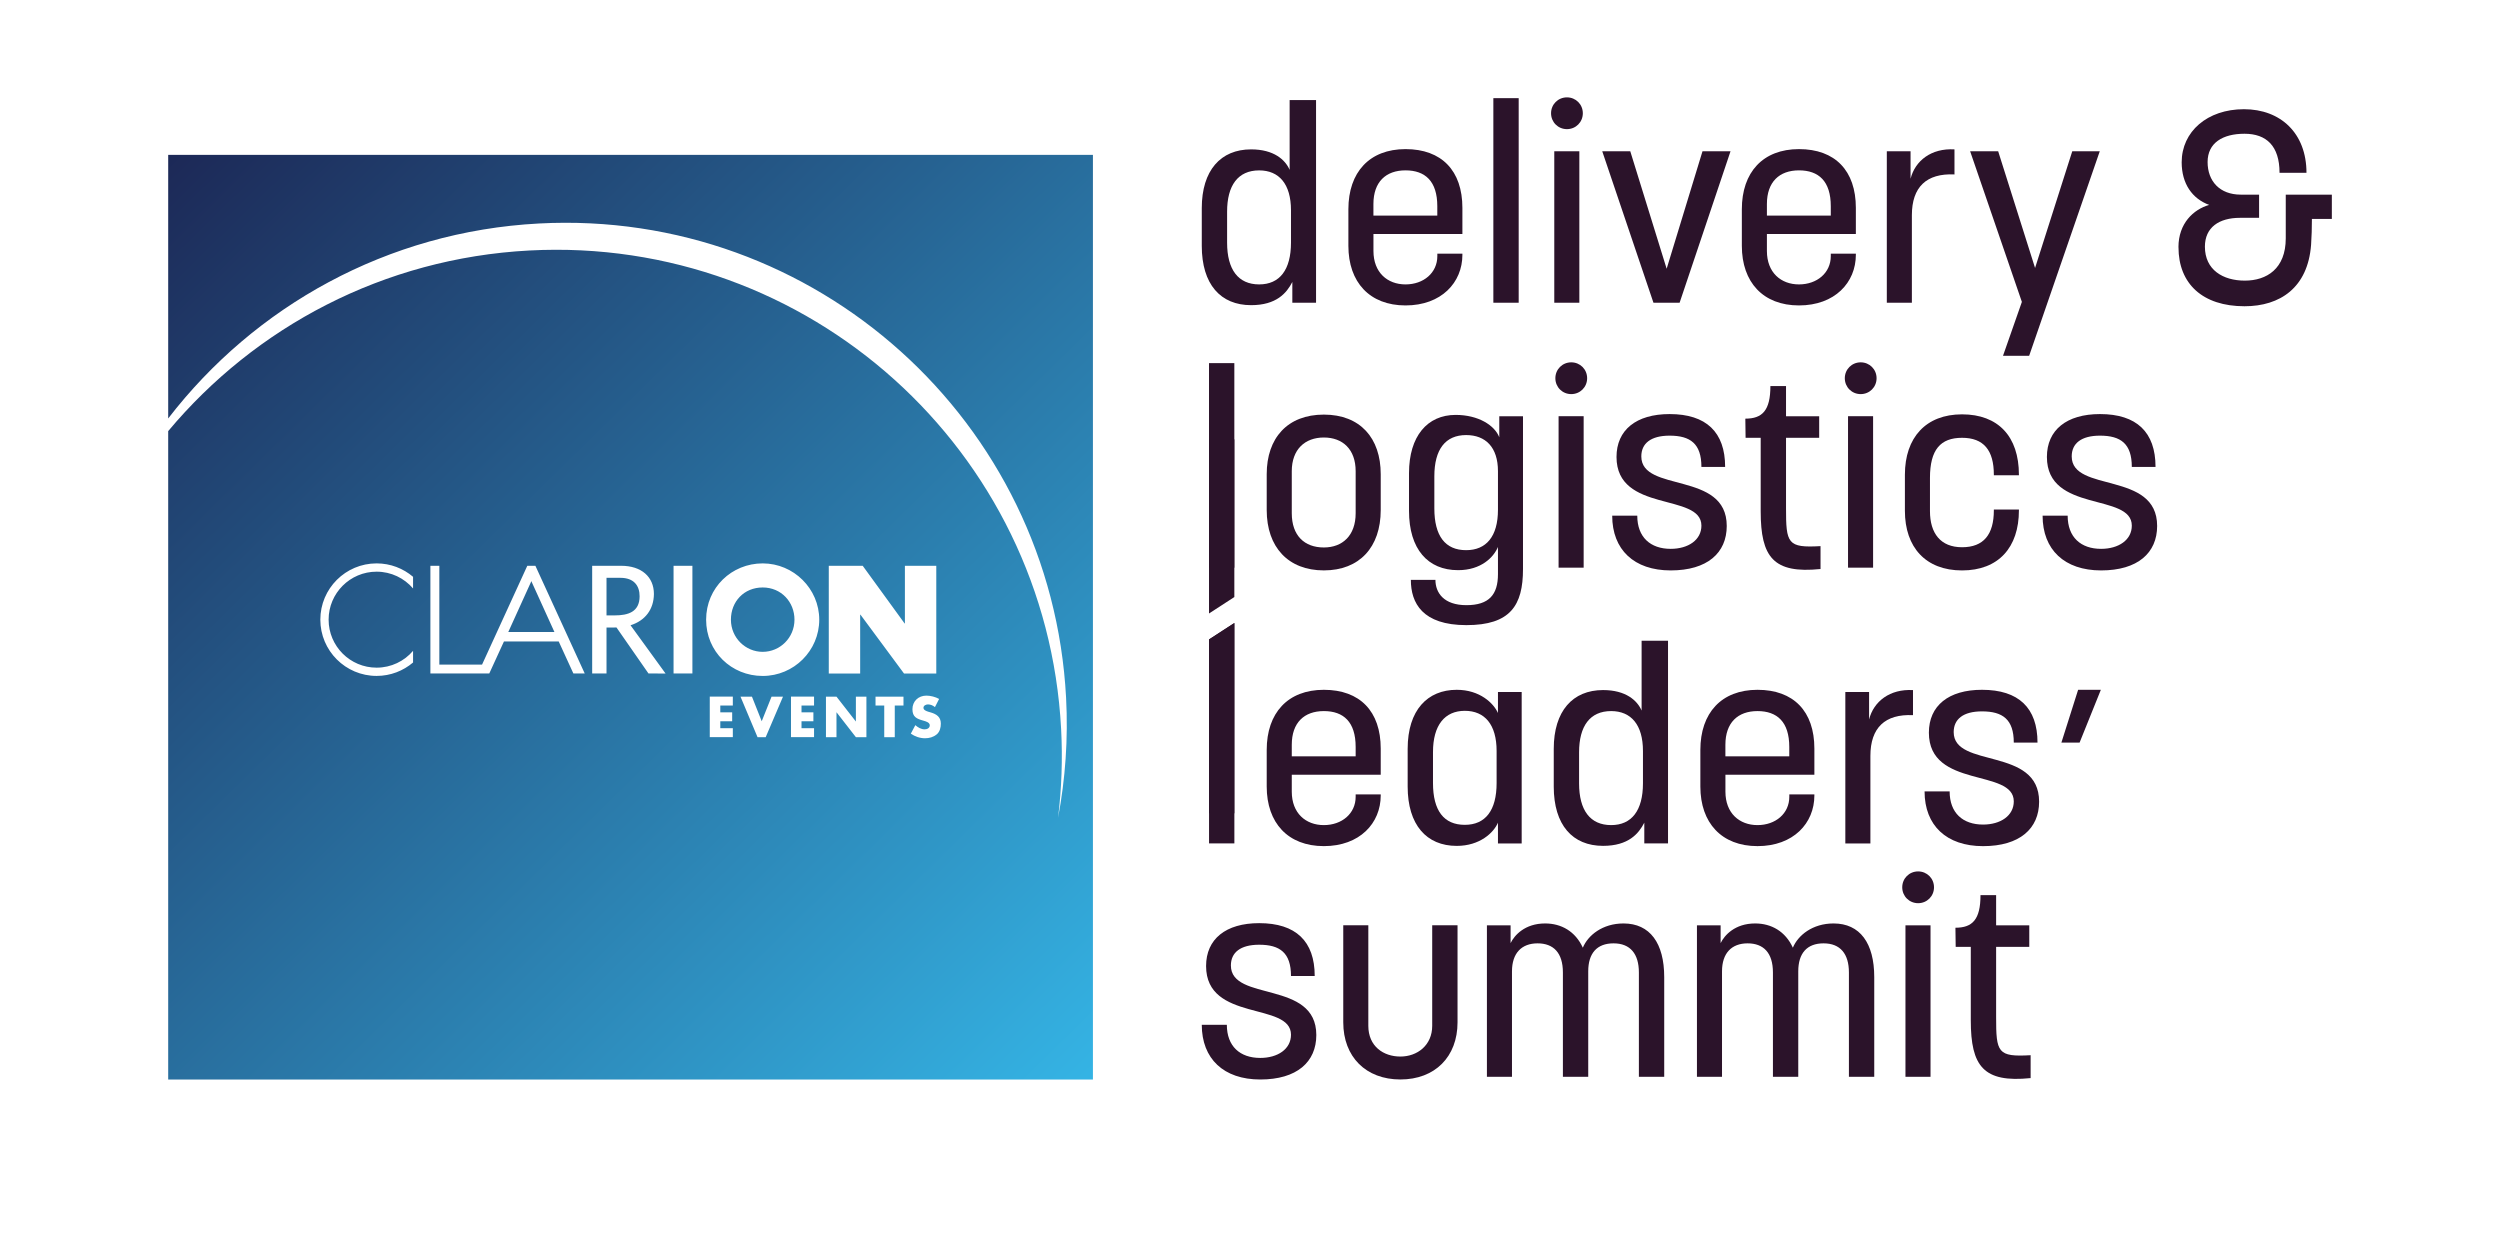 <?xml version="1.0" encoding="UTF-8"?>
<svg id="Layer_1" data-name="Layer 1" xmlns="http://www.w3.org/2000/svg" xmlns:xlink="http://www.w3.org/1999/xlink" viewBox="0 0 760 375">
  <defs>
    <style>
      .cls-1 {
        fill: url(#linear-gradient);
      }

      .cls-2 {
        fill: #2b132a;
      }
    </style>
    <linearGradient id="linear-gradient" x1="25.75" y1="18.48" x2="349.36" y2="348.37" gradientUnits="userSpaceOnUse">
      <stop offset="0" stop-color="#1a1b49"/>
      <stop offset="1" stop-color="#36bdee"/>
    </linearGradient>
  </defs>
  <path class="cls-1" d="M51.13,47.08v80.13c26.2-34.01,66.51-56.83,112.74-59.27,84.05-4.43,155.79,60.11,160.22,144.17.66,12.5-.22,24.72-2.44,36.49,1.08-8.81,1.42-17.84.93-27.01-4.47-84.79-76.83-149.91-161.63-145.44-44.4,2.34-83.38,23.31-109.82,54.91v197.13h281.12V47.08H51.13ZM125.57,178.89c-2.68-3.12-6.64-5.1-11.08-5.1-8.06,0-14.59,6.53-14.59,14.59s6.53,14.59,14.59,14.59c4.44,0,8.41-1.98,11.08-5.11v3.54c-2.99,2.54-6.85,4.08-11.08,4.08-9.45,0-17.11-7.66-17.11-17.1s7.66-17.11,17.11-17.11c4.23,0,8.1,1.54,11.08,4.08v3.54ZM174.31,204.74l-4.46-9.73h-16.65l-4.46,9.73h-17.9v-32.74h2.72v30.03h12.99l13.75-30.03h2.46l15,32.74h-3.44ZM199.94,204.74h-2.8l-9.73-13.99c-.2,0-.4.01-.6.01h-2.43s0,13.98,0,13.98h-4.36v-32.74h8.82c6.14,0,9.95,3.35,9.95,8.58h0c-.05,4.69-2.67,8.11-7.11,9.5l10.65,14.67h-2.39ZM210.49,204.74h-5.73v-32.74h5.73v32.74ZM222.78,214.49h-3.81v2.06h3.61v2.71h-3.61v2.12h3.81v2.71h-7.01v-12.32h7.01v2.71ZM232.77,224.1h-2.48l-5.18-12.32h3.48l2.97,7.48,2.99-7.48h3.48l-5.26,12.32ZM247.47,214.49h-3.81v2.06h3.61v2.71h-3.61v2.12h3.81v2.71h-7.01v-12.32h7.01v2.71ZM231.86,205.49c-9.49,0-17.2-7.36-17.2-17.11s7.79-17.11,17.2-17.11,17.19,7.7,17.19,17.11-7.7,17.11-17.19,17.11ZM263.39,224.1h-3.2l-5.87-7.55h-.03v7.55h-3.2v-12.32h3.2l5.87,7.53h.03v-7.53h3.2v12.32ZM274.66,214.49h-2.65v9.61h-3.2v-9.61h-2.65v-2.71h8.5v2.71ZM261.58,186.86h-.09v17.89h-9.54v-32.74h10.32l12.73,17.52h.09v-17.52h9.54v32.74h-9.81l-13.24-17.89ZM284.72,223.27c-.96.82-2.25,1.16-3.5,1.16-1.55,0-3.07-.52-4.33-1.4l1.37-2.58c.8.7,1.75,1.27,2.84,1.27.75,0,1.55-.37,1.55-1.24s-1.26-1.21-1.94-1.4c-2.01-.57-3.33-1.09-3.33-3.48s1.78-4.13,4.25-4.13c1.24,0,2.76.39,3.86,1.01l-1.27,2.48c-.59-.49-1.34-.82-2.12-.82-.59,0-1.37.34-1.37,1.03s.87,1,1.42,1.18l.82.24c1.72.51,3.04,1.37,3.04,3.37,0,1.23-.29,2.48-1.27,3.32ZM241.52,188.38c0,5.52-4.43,9.78-9.66,9.78s-9.66-4.27-9.66-9.78,3.98-9.79,9.66-9.79,9.66,4.46,9.66,9.79ZM186.87,187.08h-2.49v-11.42h4.24c4.08,0,5.82,2.38,5.82,5.6,0,4.77-3.49,5.82-7.57,5.82ZM161.66,176.97l6.88,15.15h-14.02l6.88-15.15.13-.32.13.32Z"/>
  <g>
    <g>
      <path class="cls-2" d="M365.34,311.53h7.62c0,6.55,4.01,10.08,10.16,10.08,5.33,0,9.34-2.7,9.34-7.05,0-10.08-25.81-3.77-25.81-20.89,0-8.19,5.98-13.03,16.14-13.03,11.14,0,16.88,5.49,16.88,16.06h-7.21c0-7.05-3.36-9.5-9.67-9.5-5.73,0-8.6,2.38-8.6,6.31,0,11.14,25.97,4.34,25.97,21.14,0,8.19-5.9,13.52-17.04,13.52s-17.78-6.31-17.78-16.63Z"/>
      <path class="cls-2" d="M408.35,310.79v-29.5h7.62v30.56c0,6.23,4.59,9.34,9.75,9.34s9.67-3.44,9.67-9.34v-30.56h7.7v29.5c0,10.49-6.88,17.37-17.37,17.37s-17.37-6.88-17.37-17.37Z"/>
      <path class="cls-2" d="M452.01,281.3h7.21v5.41c1.15-2.38,4.34-5.98,10.49-5.98,4.92,0,9.18,2.38,11.47,7.37,1.56-3.77,5.98-7.37,12.37-7.37,8.03,0,12.37,5.98,12.37,16.3v30.31h-7.7v-31.71c0-5.65-2.62-8.85-7.7-8.85s-7.7,3.03-7.7,8.52v32.04h-7.7v-31.71c0-5.98-2.87-8.85-7.7-8.85s-7.78,2.95-7.78,8.52v32.04h-7.62v-46.05Z"/>
      <path class="cls-2" d="M515.86,281.3h7.21v5.41c1.15-2.38,4.34-5.98,10.49-5.98,4.92,0,9.18,2.38,11.47,7.37,1.56-3.77,5.98-7.37,12.37-7.37,8.03,0,12.37,5.98,12.37,16.3v30.31h-7.7v-31.71c0-5.65-2.62-8.85-7.7-8.85s-7.7,3.03-7.7,8.52v32.04h-7.7v-31.71c0-5.98-2.87-8.85-7.7-8.85s-7.78,2.95-7.78,8.52v32.04h-7.62v-46.05Z"/>
      <path class="cls-2" d="M583.11,264.91c2.7,0,4.83,2.13,4.83,4.83s-2.13,4.83-4.83,4.83-4.83-2.13-4.83-4.83,2.13-4.83,4.83-4.83ZM579.26,281.3h7.62v46.05h-7.62v-46.05Z"/>
      <path class="cls-2" d="M599.12,310.22v-22.37h-4.59l-.08-5.82c5.16,0,7.62-2.46,7.62-9.91h4.75v9.18h10.08v6.55h-10.08v21.3c0,10.81.41,12.21,10.49,11.63v6.96c-14.34,1.47-18.19-3.6-18.19-17.53Z"/>
      <g>
        <path class="cls-2" d="M367.55,194.39l7.7-5v67.01h-7.7v-62.01Z"/>
        <path class="cls-2" d="M385.08,239.11v-11.14c0-11.22,6.39-18.27,17.37-18.27s17.29,6.55,17.29,17.86v7.95h-27.04v5.16c0,6.55,4.26,10.16,9.75,10.16s9.67-3.52,9.67-8.6v-.74h7.62v.33c0,8.44-6.39,15.4-17.29,15.4s-17.37-7.05-17.37-18.11ZM412.12,229.94v-2.87c0-7.62-3.69-10.9-9.67-10.9s-9.75,3.52-9.75,10.24v3.52h19.42Z"/>
        <path class="cls-2" d="M427.93,239.11v-11.47c0-11.8,6.06-17.94,14.91-17.94,7.05,0,11.22,4.1,12.54,7.05v-6.39h7.21v46.05h-7.21v-6.31c-1.31,3.03-5.49,7.05-12.54,7.05-9.18,0-14.91-6.39-14.91-18.03ZM445.3,250.75c6.31,0,9.67-4.42,9.67-12.7v-9.75c0-8.03-3.6-12.21-9.67-12.21s-9.67,4.34-9.67,12.54v9.42c0,8.36,3.28,12.7,9.67,12.7Z"/>
        <path class="cls-2" d="M472.34,239.11v-11.47c0-11.47,5.74-17.86,14.99-17.86,6.96,0,10.41,3.2,11.72,6.23v-21.22h8.03v61.61h-7.21v-6.31c-1.72,3.36-4.83,7.05-12.54,7.05-9.26,0-14.99-6.31-14.99-18.03ZM489.79,250.83c6.23,0,9.67-4.42,9.67-12.7v-9.83c0-7.95-3.6-12.13-9.67-12.13-6.47,0-9.75,4.59-9.75,12.54v9.42c0,8.19,3.36,12.7,9.75,12.7Z"/>
        <path class="cls-2" d="M516.91,239.11v-11.14c0-11.22,6.39-18.27,17.37-18.27s17.29,6.55,17.29,17.86v7.95h-27.04v5.16c0,6.55,4.26,10.16,9.75,10.16s9.67-3.52,9.67-8.6v-.74h7.62v.33c0,8.44-6.39,15.4-17.29,15.4s-17.37-7.05-17.37-18.11ZM543.94,229.94v-2.87c0-7.62-3.69-10.9-9.67-10.9s-9.75,3.52-9.75,10.24v3.52h19.42Z"/>
        <path class="cls-2" d="M560.99,210.36h7.21v8.36c1.39-5.49,6.31-9.34,13.35-8.93v7.62c-8.52-.41-12.95,3.85-12.95,12.37v26.63h-7.62v-46.05Z"/>
        <path class="cls-2" d="M585.07,240.59h7.62c0,6.55,4.01,10.08,10.16,10.08,5.33,0,9.34-2.7,9.34-7.05,0-10.08-25.81-3.77-25.81-20.89,0-8.19,5.98-13.03,16.14-13.03,11.14,0,16.88,5.49,16.88,16.06h-7.21c0-7.05-3.36-9.5-9.67-9.5-5.73,0-8.6,2.38-8.6,6.31,0,11.14,25.97,4.34,25.97,21.14,0,8.19-5.9,13.52-17.04,13.52s-17.78-6.31-17.78-16.63Z"/>
        <polygon class="cls-2" points="631.75 209.7 626.66 225.76 632.19 225.76 638.66 209.7 631.75 209.7"/>
      </g>
    </g>
    <g>
      <path class="cls-2" d="M365.34,74.74v-11.47c0-11.47,5.74-17.86,14.99-17.86,6.96,0,10.41,3.2,11.72,6.23v-21.22h8.03v61.61h-7.21v-6.31c-1.72,3.36-4.83,7.05-12.54,7.05-9.26,0-14.99-6.31-14.99-18.03ZM382.79,86.46c6.23,0,9.67-4.42,9.67-12.7v-9.83c0-7.95-3.6-12.13-9.67-12.13-6.47,0-9.75,4.59-9.75,12.54v9.42c0,8.19,3.36,12.7,9.75,12.7Z"/>
      <path class="cls-2" d="M409.91,74.74v-11.14c0-11.22,6.39-18.27,17.37-18.27s17.29,6.55,17.29,17.86v7.95h-27.04v5.16c0,6.55,4.26,10.16,9.75,10.16s9.67-3.52,9.67-8.6v-.74h7.62v.33c0,8.44-6.39,15.4-17.29,15.4s-17.37-7.05-17.37-18.11ZM436.94,65.56v-2.87c0-7.62-3.69-10.9-9.67-10.9s-9.75,3.52-9.75,10.24v3.52h19.42Z"/>
      <path class="cls-2" d="M453.98,29.84h7.7v62.19h-7.7V29.84Z"/>
      <path class="cls-2" d="M476.35,29.6c2.7,0,4.83,2.13,4.83,4.83s-2.13,4.83-4.83,4.83-4.83-2.13-4.83-4.83,2.13-4.83,4.83-4.83ZM472.5,45.98h7.62v46.05h-7.62v-46.05Z"/>
      <path class="cls-2" d="M487.08,45.98h8.52l11.06,35.72,10.9-35.72h8.52l-15.48,46.05h-7.95l-15.57-46.05Z"/>
      <path class="cls-2" d="M529.52,74.74v-11.14c0-11.22,6.39-18.27,17.37-18.27s17.29,6.55,17.29,17.86v7.95h-27.04v5.16c0,6.55,4.26,10.16,9.75,10.16s9.67-3.52,9.67-8.6v-.74h7.62v.33c0,8.44-6.39,15.4-17.29,15.4s-17.37-7.05-17.37-18.11ZM556.56,65.56v-2.87c0-7.62-3.69-10.9-9.67-10.9s-9.75,3.52-9.75,10.24v3.52h19.42Z"/>
      <path class="cls-2" d="M573.6,45.98h7.21v8.36c1.39-5.49,6.31-9.34,13.35-8.93v7.62c-8.52-.41-12.95,3.85-12.95,12.37v26.63h-7.62v-46.05Z"/>
      <path class="cls-2" d="M614.65,91.78l-15.73-45.8h8.52l11.22,35.48,11.31-35.48h8.36l-21.47,62.19h-7.95l5.74-16.39Z"/>
      <path class="cls-2" d="M662.25,75.15c0-7.21,4.51-11.47,9.34-12.86-5.16-1.88-8.36-6.47-8.36-12.95,0-9.34,7.78-16.14,18.93-16.14s19.01,7.29,19.01,19.34h-8.19c0-8.19-4.01-11.88-10.65-11.88s-11.22,2.79-11.22,8.6,3.69,9.91,10.08,9.91h5.57v7.05h-5.82c-6.31,0-10.65,2.87-10.65,8.77,0,7.05,5.49,10.32,12.13,10.32s12.45-3.6,12.45-12.86v-13.27h14.01v7.37h-6.06c0,2.7-.08,5.33-.25,7.87-.98,13.03-9.42,18.68-20.24,18.68-12.7,0-20.07-6.8-20.07-17.94Z"/>
    </g>
    <path class="cls-2" d="M367.54,110.39h7.7v62.19h-7.7v-62.19Z"/>
    <path class="cls-2" d="M385.08,155.05v-10.9c0-10.98,6.31-18.11,17.37-18.11s17.29,7.13,17.29,18.11v10.9c0,11.31-6.47,18.35-17.29,18.35s-17.37-7.05-17.37-18.35ZM402.45,166.43c5.65,0,9.67-3.6,9.67-10.41v-12.78c0-6.64-3.93-10.24-9.67-10.24s-9.75,3.61-9.75,10.24v12.78c0,6.8,3.85,10.41,9.75,10.41Z"/>
    <path class="cls-2" d="M428.91,176.27h7.46c0,3.93,2.54,7.7,9.42,7.7s9.59-3.2,9.59-9.42v-8.27c-1.31,3.11-5.08,7.05-12.13,7.05-9.18,0-14.91-6.39-14.91-18.03v-11.47c0-11.22,5.57-17.7,14.17-17.7,6.96,0,11.88,3.2,13.27,6.8v-6.39h7.21v46.46c0,11.06-3.85,17.04-17.21,17.04s-16.88-6.72-16.88-13.76ZM445.71,167.25c6.06,0,9.67-4.1,9.67-12.29v-11.72c0-7.29-3.77-10.98-9.67-10.98-6.31,0-9.67,4.34-9.67,12.54v9.75c0,8.36,3.28,12.7,9.67,12.7Z"/>
    <path class="cls-2" d="M477.66,110.15c2.7,0,4.83,2.13,4.83,4.83s-2.13,4.83-4.83,4.83-4.83-2.13-4.83-4.83,2.13-4.83,4.83-4.83ZM473.81,126.53h7.62v46.05h-7.62v-46.05Z"/>
    <path class="cls-2" d="M490.11,156.77h7.62c0,6.55,4.01,10.08,10.16,10.08,5.33,0,9.34-2.7,9.34-7.05,0-10.08-25.81-3.77-25.81-20.89,0-8.19,5.98-13.03,16.14-13.03,11.14,0,16.88,5.49,16.88,16.06h-7.21c0-7.05-3.36-9.5-9.67-9.5-5.73,0-8.6,2.38-8.6,6.31,0,11.14,25.97,4.34,25.97,21.14,0,8.19-5.9,13.52-17.04,13.52s-17.78-6.31-17.78-16.63Z"/>
    <path class="cls-2" d="M535.25,155.46v-22.37h-4.59l-.08-5.82c5.16,0,7.62-2.46,7.62-9.91h4.75v9.18h10.08v6.55h-10.08v21.3c0,10.81.41,12.21,10.49,11.63v6.96c-14.34,1.47-18.19-3.6-18.19-17.53Z"/>
    <path class="cls-2" d="M565.65,110.15c2.7,0,4.83,2.13,4.83,4.83s-2.13,4.83-4.83,4.83-4.83-2.13-4.83-4.83,2.13-4.83,4.83-4.83ZM561.8,126.53h7.62v46.05h-7.62v-46.05Z"/>
    <path class="cls-2" d="M579.09,155.29v-10.98c0-11.31,6.39-18.35,17.37-18.35s17.29,6.72,17.29,18.35v.16h-7.62v-.16c0-7.46-3.11-11.22-9.67-11.22s-9.75,3.61-9.75,12.21v10.08c0,6.72,3.2,10.98,9.75,10.98s9.67-3.85,9.67-11.22v-.25h7.62v.25c0,11.31-6.23,18.27-17.29,18.27s-17.37-7.05-17.37-18.11Z"/>
    <path class="cls-2" d="M620.95,156.77h7.62c0,6.55,4.01,10.08,10.16,10.08,5.33,0,9.34-2.7,9.34-7.05,0-10.08-25.81-3.77-25.81-20.89,0-8.19,5.98-13.03,16.14-13.03,11.14,0,16.88,5.49,16.88,16.06h-7.21c0-7.05-3.36-9.5-9.67-9.5-5.73,0-8.6,2.38-8.6,6.31,0,11.14,25.97,4.34,25.97,21.14,0,8.19-5.9,13.52-17.04,13.52s-17.78-6.31-17.78-16.63Z"/>
    <polyline class="cls-2" points="367.54 247.26 367.54 194.39 375.24 189.39 375.24 247.26"/>
    <polyline class="cls-2" points="375.24 133.56 375.24 181.5 367.54 186.5 367.54 133.56"/>
  </g>
</svg>